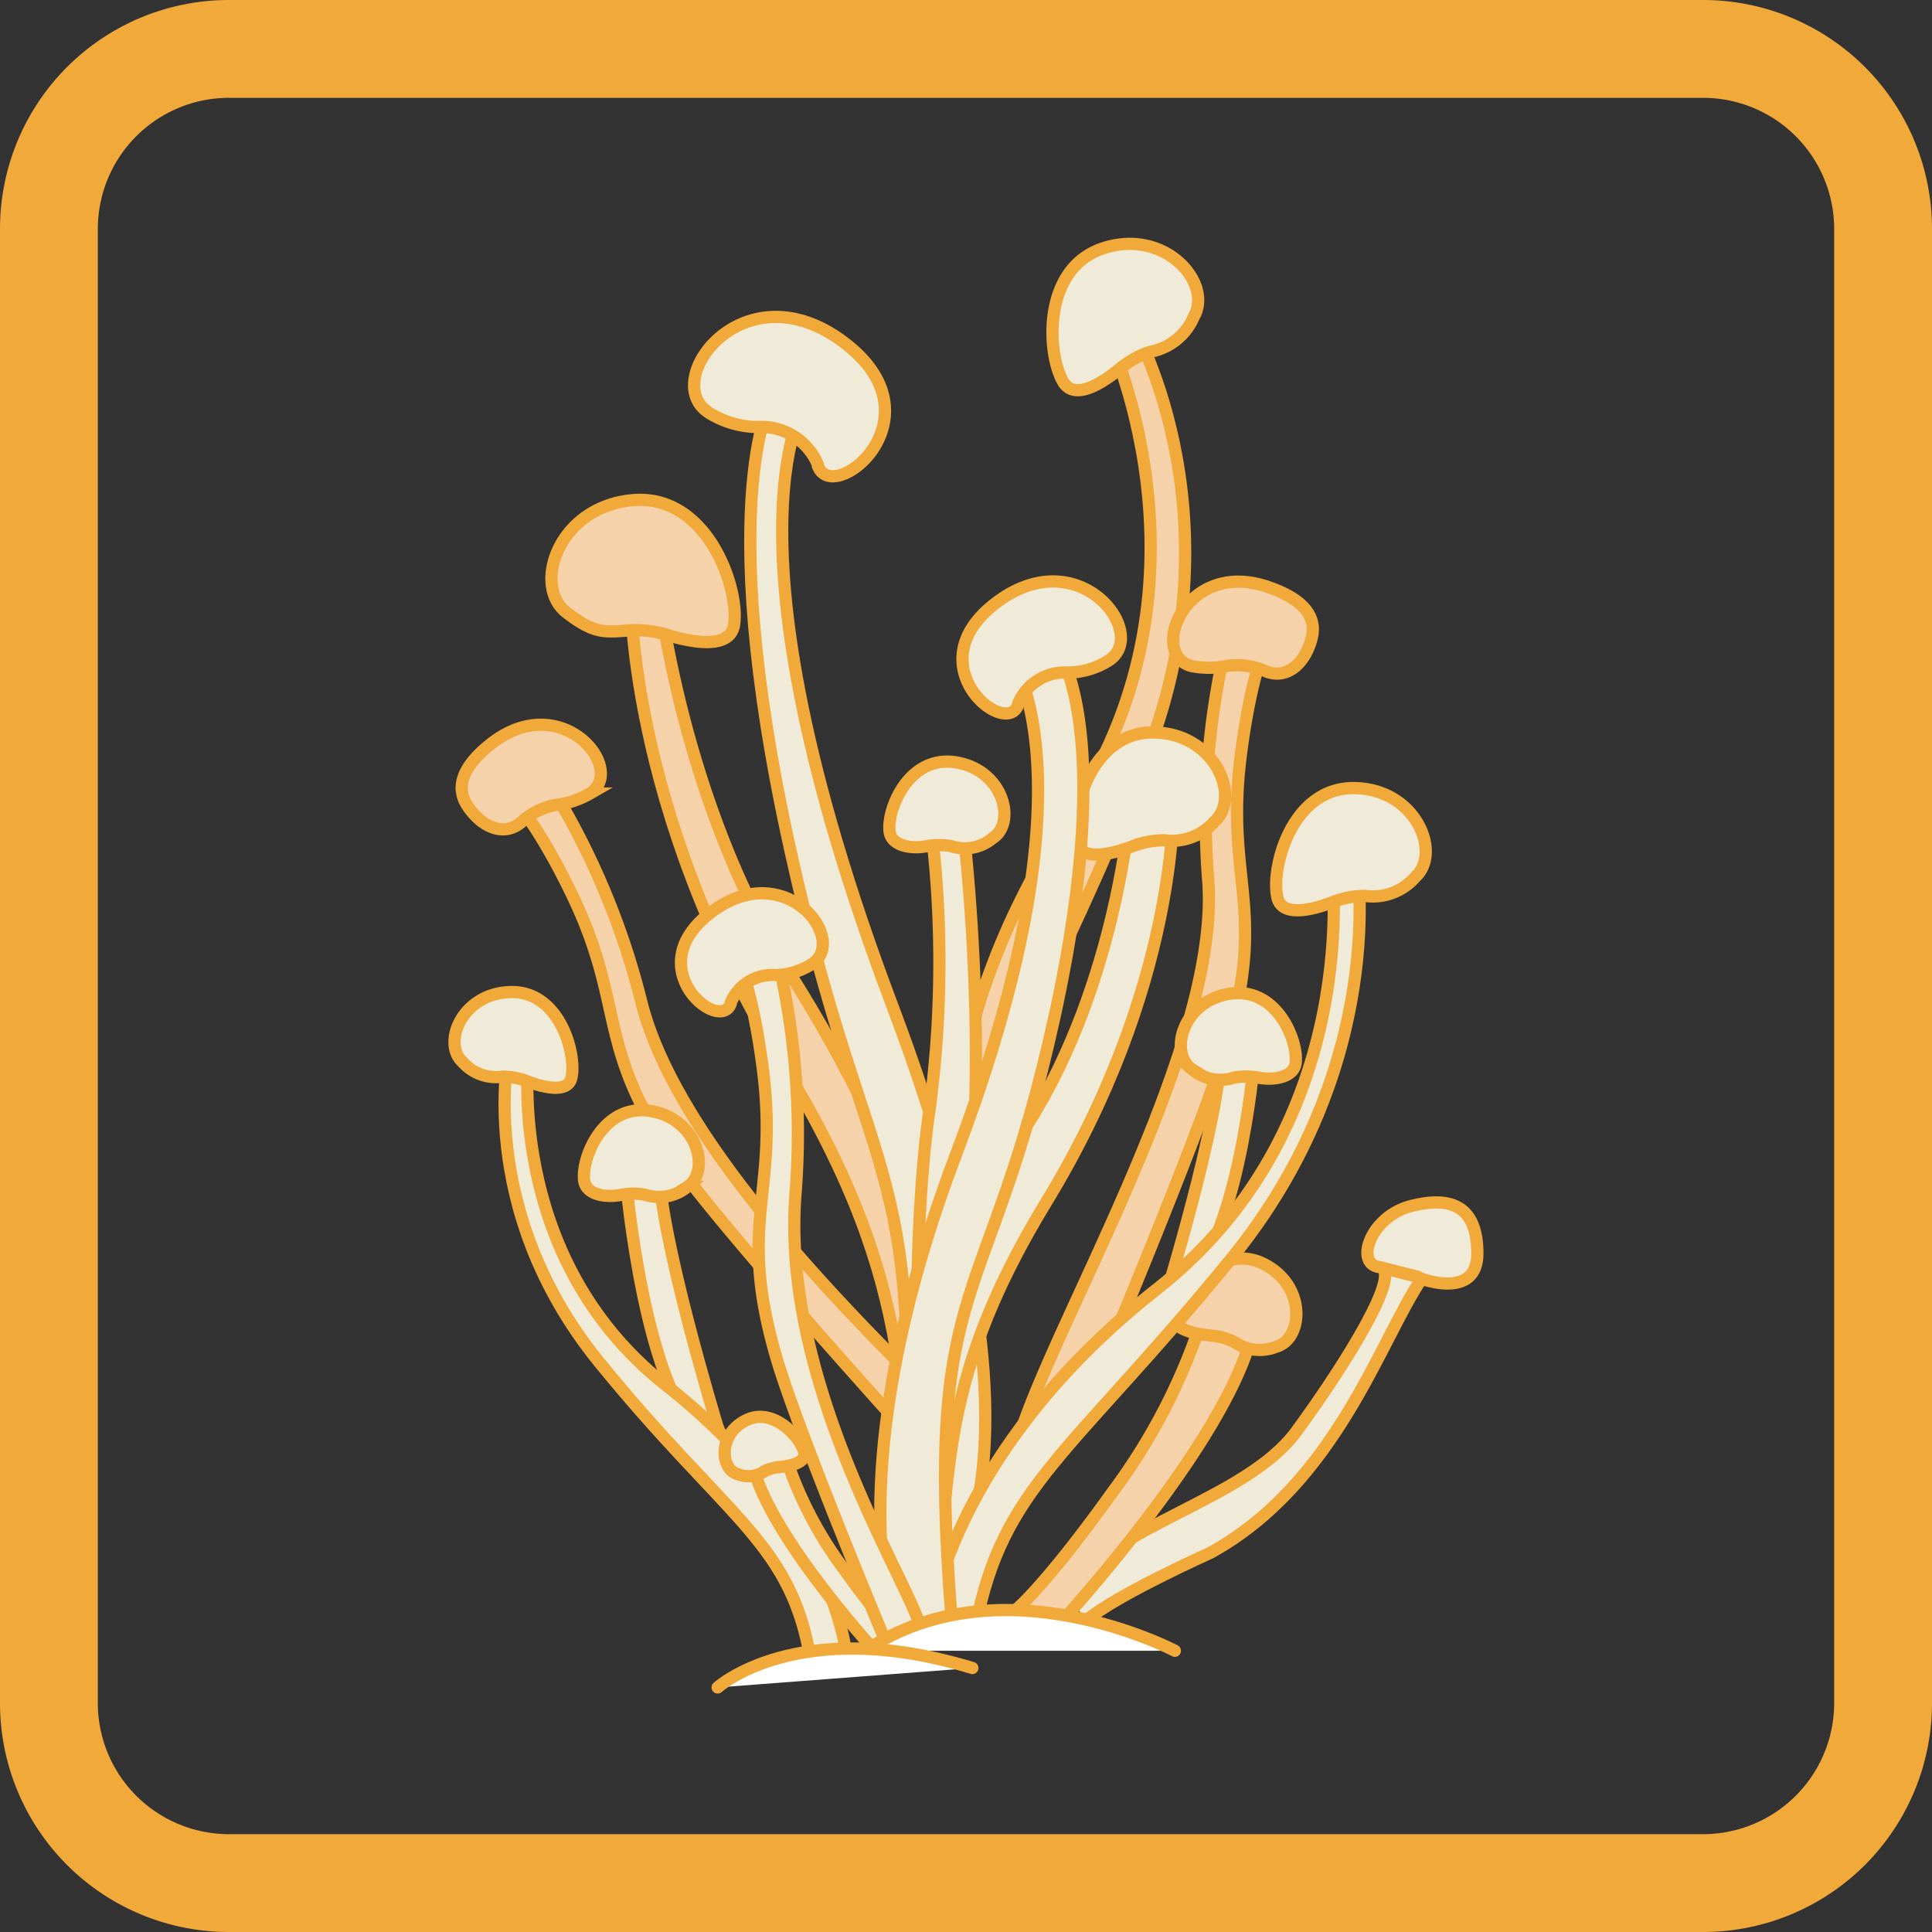 <svg id="Слой_1" data-name="Слой 1" xmlns="http://www.w3.org/2000/svg" viewBox="0 0 158 158"><rect x="0" y="0" width="158" height="158" fill="#333333" stroke="none"/><defs><style>.cls-1{fill:#f5d2aa;}.cls-1,.cls-2,.cls-3,.cls-4{stroke:#f1a93a;}.cls-1,.cls-2{stroke-miterlimit:10;}.cls-2,.cls-3{fill:#f0ebd8;}.cls-3,.cls-4{stroke-linecap:round;stroke-linejoin:round;}.cls-4{fill:#fff;}.cls-5{fill:#f1a93a;}</style></defs><g id="_14._Эноки" data-name="14. Эноки"><path class="cls-1" d="M78.29,99.86s-3.19-14.5,9.43-33.6,2.63-39.44,2.63-39.44l2.05-.68s9.14,15.25,1.43,35.47-13.34,24.88-11.75,37"/><path class="cls-2" d="M94.06,28.77a7.69,7.69,0,0,0-2.44,1.35C90.31,31.2,88,32.79,87,31.31c-1.36-2.12-1.89-9.31,3.2-11s9,2.86,7.44,5.57A4.83,4.83,0,0,1,94.06,28.77Z"/><path class="cls-1" d="M90.87,109.9s7.74-18.48,9.55-24.76c3.2-11.11-.27-13.18,1.07-23.5.85-6.6,2.13-9.2,2.13-9.2L100.69,51a62.86,62.86,0,0,0-1.88,21c1.12,14.73-15.13,40.12-16,47.87"/><path class="cls-1" d="M100.47,54.44a5.86,5.86,0,0,1,3.15.5c1.82.64,3.21-.92,3.66-2.8.33-1.38-.24-2.89-3.2-4-7.11-2.77-10.23,5.41-6.64,6.33A7.42,7.42,0,0,0,100.47,54.44Z"/><path class="cls-1" d="M74,117s-15.06-16.64-18.77-22C48.61,85.41,51.24,82.35,46.7,73c-2.91-6-5-8-5-8l2.32-2.32a62.71,62.71,0,0,1,8.44,19.31c3.62,14.32,24.6,32.43,27.79,36.36"/><path class="cls-1" d="M45.37,65.84a5.9,5.9,0,0,0-2.82,1.47c-1.53,1.19-3.34.15-4.37-1.49C37.43,64.63,37.5,63,39.94,61c5.85-4.87,11.42,1.88,8.3,3.9A7.4,7.4,0,0,1,45.37,65.84Z"/><path class="cls-1" d="M77.85,129.84S84.21,110.7,64.59,79.6C55.73,65.56,53.82,48,53.82,48H51.57S51.1,65.87,64.09,87.15c11.56,18.94,8.91,28,11.56,41.8"/><path class="cls-1" d="M51.39,51.56a8.37,8.37,0,0,1,3.18.37c1.88.57,5.08,1.23,5.45-.77.52-2.85-2.08-10.75-8.22-10.26s-8.31,7-5.47,9.19C48.57,51.83,49.43,51.71,51.39,51.56Z"/><path class="cls-2" d="M76.25,131S87.88,121.71,73,82.32s-6.89-49.87-6.89-49.87l-2.78-.4s-5.2,8,1.29,37.41S76.11,94.06,73.45,128"/><path class="cls-2" d="M62,34.92A5,5,0,0,1,66.89,38a.42.42,0,0,1,0,.1c1.22,3.38,10.31-4,2.06-10.15S53.76,31.34,58.1,33.83A7.58,7.58,0,0,0,62,34.92Z"/><path class="cls-2" d="M75,111.42s-.23-12.14,1-20.55a90.38,90.38,0,0,0,0-24.36l2.72.81s2,15.92.58,30.39S75,111.42,75,111.42Z"/><path class="cls-2" d="M87.13,130.39c3.64-5.65,14.75-7.68,18.89-13.33s8.78-13.19,6.77-13.44-.75-4.15,2.64-5,5.39.13,5.39,3.9-4.56,2.06-4.56,2.06c-3.39,5-7,16.77-17.28,22.41,0,0-7.82,3.51-10.1,5.51"/><line class="cls-3" x1="115.96" y1="104.42" x2="112.96" y2="103.66"/><path class="cls-2" d="M95,107.1S100,91,99.82,85.67l2.81.33s-1,13.82-5.4,19.07S95,107.1,95,107.1Z"/><path class="cls-2" d="M100.91,88.13a5.65,5.65,0,0,1,2,0c1.23.24,3,0,3.06-1.31.15-1.85-1.65-6.23-5.53-5.53s-4.84,5-2.89,6.2A3.52,3.52,0,0,0,100.91,88.13Z"/><path class="cls-2" d="M58.68,116.68s-4.91-16.11-4.78-21.42l-2.8.33s1.25,16,5.64,21.24S58.68,116.68,58.68,116.68Z"/><path class="cls-2" d="M52.81,97.72a5.24,5.24,0,0,0-2.05,0c-1.23.24-2.95,0-3-1.32-.15-1.85,1.65-6.23,5.52-5.53s4.84,5,2.9,6.21A3.6,3.6,0,0,1,52.81,97.72Z"/><path class="cls-2" d="M77.8,69.2a5.65,5.65,0,0,0-2,0c-1.23.25-3,0-3.06-1.31-.15-1.85,1.65-6.23,5.53-5.53s4.84,5,2.89,6.2A3.52,3.52,0,0,1,77.8,69.2Z"/><path class="cls-1" d="M85.85,133.69s15.63-16.74,16.78-25.87l-4.08-.72A48.86,48.86,0,0,1,91,122c-5.86,8.18-8.17,9.87-8.17,9.87"/><path class="cls-1" d="M101,109.78a5.19,5.19,0,0,0-2-.56c-1.25-.12-3.3-.5-3-1.78.38-1.81,3.84-5.85,7.36-4.07s3.21,6.15,1,6.77A3.6,3.6,0,0,1,101,109.78Z"/><path class="cls-2" d="M76,133s1.47-14.1,18.65-27.61,14.24-34.95,14.24-34.95h2.06S113.71,87,100.64,103,82,121.49,79.79,133"/><path class="cls-2" d="M111.64,73.27a7,7,0,0,0-2.61.49c-1.52.59-4.13,1.32-4.55-.31-.6-2.33,1.09-9,6.19-9s7.28,5.29,5.07,7.28A4.61,4.61,0,0,1,111.64,73.27Z"/><path class="cls-2" d="M69.16,135S68,123.93,54.48,113.3,43.27,85.78,43.27,85.78H41.65s-2.92,13,7.37,25.64S64.42,126,66.16,135"/><path class="cls-2" d="M41.08,88.05a5.39,5.39,0,0,1,2.06.39c1.19.45,3.25,1,3.58-.25.47-1.83-.86-7.09-4.88-7.06s-5.73,4.16-4,5.73A3.62,3.62,0,0,0,41.08,88.05Z"/><path class="cls-2" d="M74.16,133.69s-6.32-16.06,9.94-41.84c7.34-11.64,8.35-26,8.35-26h3.49s.39,14.82-10.38,32.46C76,114,78.18,121.49,76,133"/><path class="cls-2" d="M95.23,68.72a7.12,7.12,0,0,0-2.62.49c-1.51.58-4.12,1.32-4.54-.31-.6-2.33,1.09-9,6.19-9s7.28,5.29,5.07,7.28A4.64,4.64,0,0,1,95.23,68.72Z"/><path class="cls-2" d="M73.21,133.34c-1.82-5.79-2.59-19,5-39C90.57,61.64,82,52.62,82,52.62h4.21s5.38,6.24,0,30.66S75.6,104,77.8,132.12"/><path class="cls-2" d="M87.26,55a4.11,4.11,0,0,0-4,2.56l0,.08c-1,2.81-8.55-3.33-1.71-8.41s12.63,2.8,9,4.86A6.26,6.26,0,0,1,87.26,55Z"/><path class="cls-2" d="M72.34,135.89S62.17,125,61.42,119.06l2.65-.47a31.85,31.85,0,0,0,4.92,9.7c3.81,5.32,5.31,6.42,5.31,6.42"/><path class="cls-2" d="M62.49,120.33a3.6,3.6,0,0,1,1.29-.36c.81-.08,2.14-.33,2-1.16-.25-1.18-2.5-3.81-4.79-2.65s-2.09,4-.65,4.4A2.31,2.31,0,0,0,62.49,120.33Z"/><path class="cls-2" d="M73,135.63s-7.75-18.47-9.55-24.75c-3.2-11.12.27-13.19-1.07-23.5-.85-6.61-2.13-9.2-2.13-9.2l2.93-1.47a62.75,62.75,0,0,1,1.87,21c-1.12,14.73,8.24,30,10,34.7"/><path class="cls-2" d="M63.36,79.74A3.66,3.66,0,0,0,59.76,82l0,.08c-.9,2.5-7.65-3-1.53-7.53s11.3,2.5,8.07,4.35A5.66,5.66,0,0,1,63.36,79.74Z"/><path class="cls-4" d="M96.08,135s-14.19-7.49-25.33,0"/><path class="cls-4" d="M58.69,138s6.54-5.94,20.83-1.59"/><path class="cls-5" d="M139.28,8A10.73,10.73,0,0,1,150,18.72V139.28A10.73,10.73,0,0,1,139.28,150H18.72A10.73,10.73,0,0,1,8,139.28V18.72A10.73,10.73,0,0,1,18.72,8H139.28m0-8H18.72A18.72,18.72,0,0,0,0,18.72V139.28A18.72,18.72,0,0,0,18.72,158H139.28A18.72,18.72,0,0,0,158,139.28V18.72A18.72,18.72,0,0,0,139.28,0Z"/></g></svg>